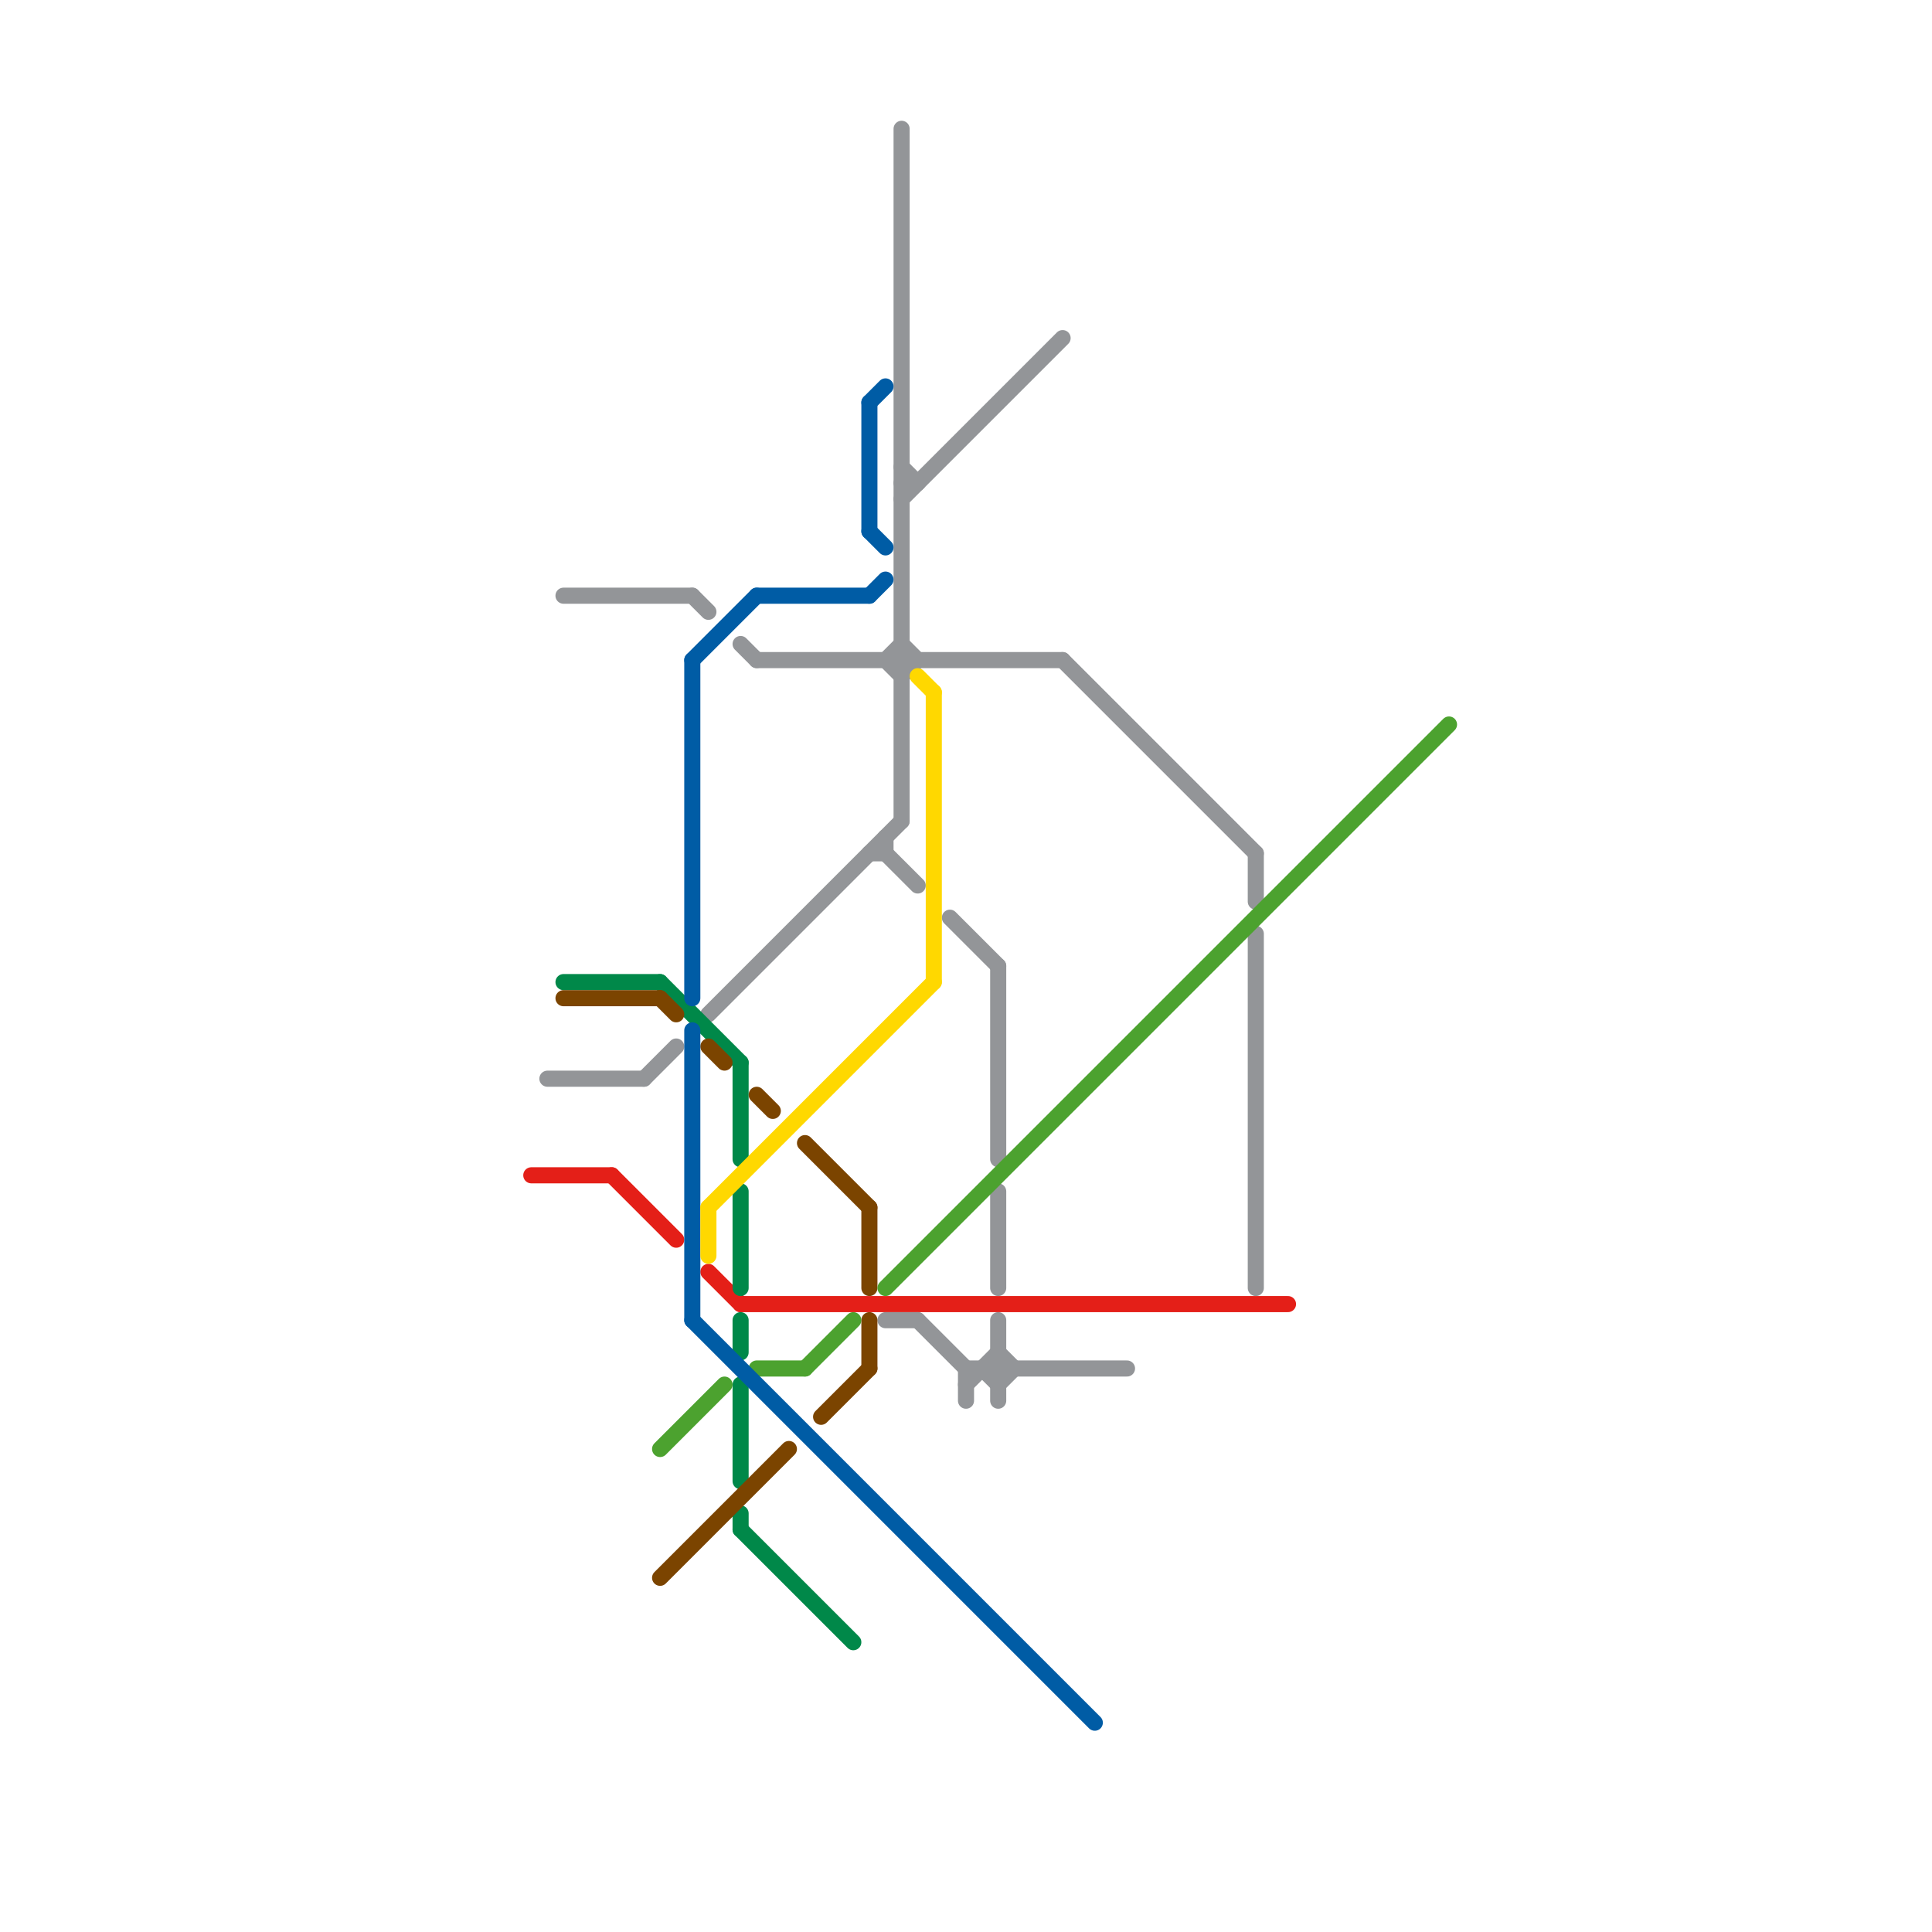 
<svg version="1.1" xmlns="http://www.w3.org/2000/svg" viewBox="0 0 120 120">
<style>text { font: 1px Helvetica; font-weight: 600; white-space: pre; dominant-baseline: central; } line { stroke-width: 1; fill: none; stroke-linecap: round; stroke-linejoin: round; } .c0 { stroke: #e41f18 } .c1 { stroke: #939598 } .c2 { stroke: #008849 } .c3 { stroke: #7b4400 } .c4 { stroke: #4ca22f } .c5 { stroke: #005ca5 } .c6 { stroke: #ffd800 }</style><defs><g id="wm-xf"><circle r="1.2" fill="#000"/><circle r="0.9" fill="#fff"/><circle r="0.6" fill="#000"/><circle r="0.3" fill="#fff"/></g><g id="wm"><circle r="0.6" fill="#000"/><circle r="0.3" fill="#fff"/></g></defs><line class="c0" x1="46" y1="81" x2="80" y2="81"/><line class="c0" x1="33" y1="73" x2="38" y2="73"/><line class="c0" x1="44" y1="79" x2="46" y2="81"/><line class="c0" x1="38" y1="73" x2="42" y2="77"/><line class="c1" x1="55" y1="41" x2="56" y2="40"/><line class="c1" x1="47" y1="41" x2="66" y2="41"/><line class="c1" x1="56" y1="40" x2="57" y2="41"/><line class="c1" x1="66" y1="41" x2="78" y2="53"/><line class="c1" x1="78" y1="53" x2="78" y2="56"/><line class="c1" x1="46" y1="40" x2="47" y2="41"/><line class="c1" x1="56" y1="31" x2="66" y2="21"/><line class="c1" x1="56" y1="42" x2="57" y2="41"/><line class="c1" x1="40" y1="67" x2="42" y2="65"/><line class="c1" x1="60" y1="85" x2="60" y2="87"/><line class="c1" x1="56" y1="29" x2="57" y2="30"/><line class="c1" x1="35" y1="37" x2="43" y2="37"/><line class="c1" x1="62" y1="74" x2="62" y2="80"/><line class="c1" x1="55" y1="52" x2="55" y2="53"/><line class="c1" x1="55" y1="41" x2="56" y2="42"/><line class="c1" x1="60" y1="85" x2="70" y2="85"/><line class="c1" x1="56" y1="8" x2="56" y2="51"/><line class="c1" x1="59" y1="57" x2="62" y2="60"/><line class="c1" x1="62" y1="84" x2="63" y2="85"/><line class="c1" x1="54" y1="53" x2="55" y2="53"/><line class="c1" x1="55" y1="53" x2="57" y2="55"/><line class="c1" x1="55" y1="82" x2="57" y2="82"/><line class="c1" x1="62" y1="82" x2="62" y2="87"/><line class="c1" x1="34" y1="67" x2="40" y2="67"/><line class="c1" x1="56" y1="30" x2="57" y2="30"/><line class="c1" x1="57" y1="82" x2="60" y2="85"/><line class="c1" x1="78" y1="58" x2="78" y2="80"/><line class="c1" x1="44" y1="63" x2="56" y2="51"/><line class="c1" x1="62" y1="86" x2="63" y2="85"/><line class="c1" x1="43" y1="37" x2="44" y2="38"/><line class="c1" x1="62" y1="60" x2="62" y2="72"/><line class="c1" x1="60" y1="86" x2="62" y2="84"/><line class="c1" x1="61" y1="85" x2="62" y2="86"/><line class="c2" x1="46" y1="66" x2="46" y2="72"/><line class="c2" x1="46" y1="86" x2="46" y2="92"/><line class="c2" x1="35" y1="61" x2="41" y2="61"/><line class="c2" x1="46" y1="82" x2="46" y2="84"/><line class="c2" x1="46" y1="95" x2="53" y2="102"/><line class="c2" x1="46" y1="94" x2="46" y2="95"/><line class="c2" x1="41" y1="61" x2="46" y2="66"/><line class="c2" x1="46" y1="74" x2="46" y2="80"/><line class="c3" x1="44" y1="65" x2="45" y2="66"/><line class="c3" x1="47" y1="68" x2="48" y2="69"/><line class="c3" x1="35" y1="62" x2="41" y2="62"/><line class="c3" x1="54" y1="82" x2="54" y2="85"/><line class="c3" x1="41" y1="62" x2="42" y2="63"/><line class="c3" x1="51" y1="88" x2="54" y2="85"/><line class="c3" x1="54" y1="75" x2="54" y2="80"/><line class="c3" x1="41" y1="98" x2="49" y2="90"/><line class="c3" x1="50" y1="71" x2="54" y2="75"/><line class="c4" x1="47" y1="85" x2="50" y2="85"/><line class="c4" x1="50" y1="85" x2="53" y2="82"/><line class="c4" x1="41" y1="90" x2="45" y2="86"/><line class="c4" x1="55" y1="80" x2="90" y2="45"/><line class="c5" x1="54" y1="25" x2="55" y2="24"/><line class="c5" x1="47" y1="37" x2="54" y2="37"/><line class="c5" x1="54" y1="37" x2="55" y2="36"/><line class="c5" x1="43" y1="41" x2="47" y2="37"/><line class="c5" x1="43" y1="41" x2="43" y2="62"/><line class="c5" x1="43" y1="64" x2="43" y2="82"/><line class="c5" x1="54" y1="25" x2="54" y2="33"/><line class="c5" x1="54" y1="33" x2="55" y2="34"/><line class="c5" x1="43" y1="82" x2="68" y2="107"/><line class="c6" x1="44" y1="75" x2="44" y2="78"/><line class="c6" x1="44" y1="75" x2="58" y2="61"/><line class="c6" x1="58" y1="43" x2="58" y2="61"/><line class="c6" x1="57" y1="42" x2="58" y2="43"/>
</svg>
